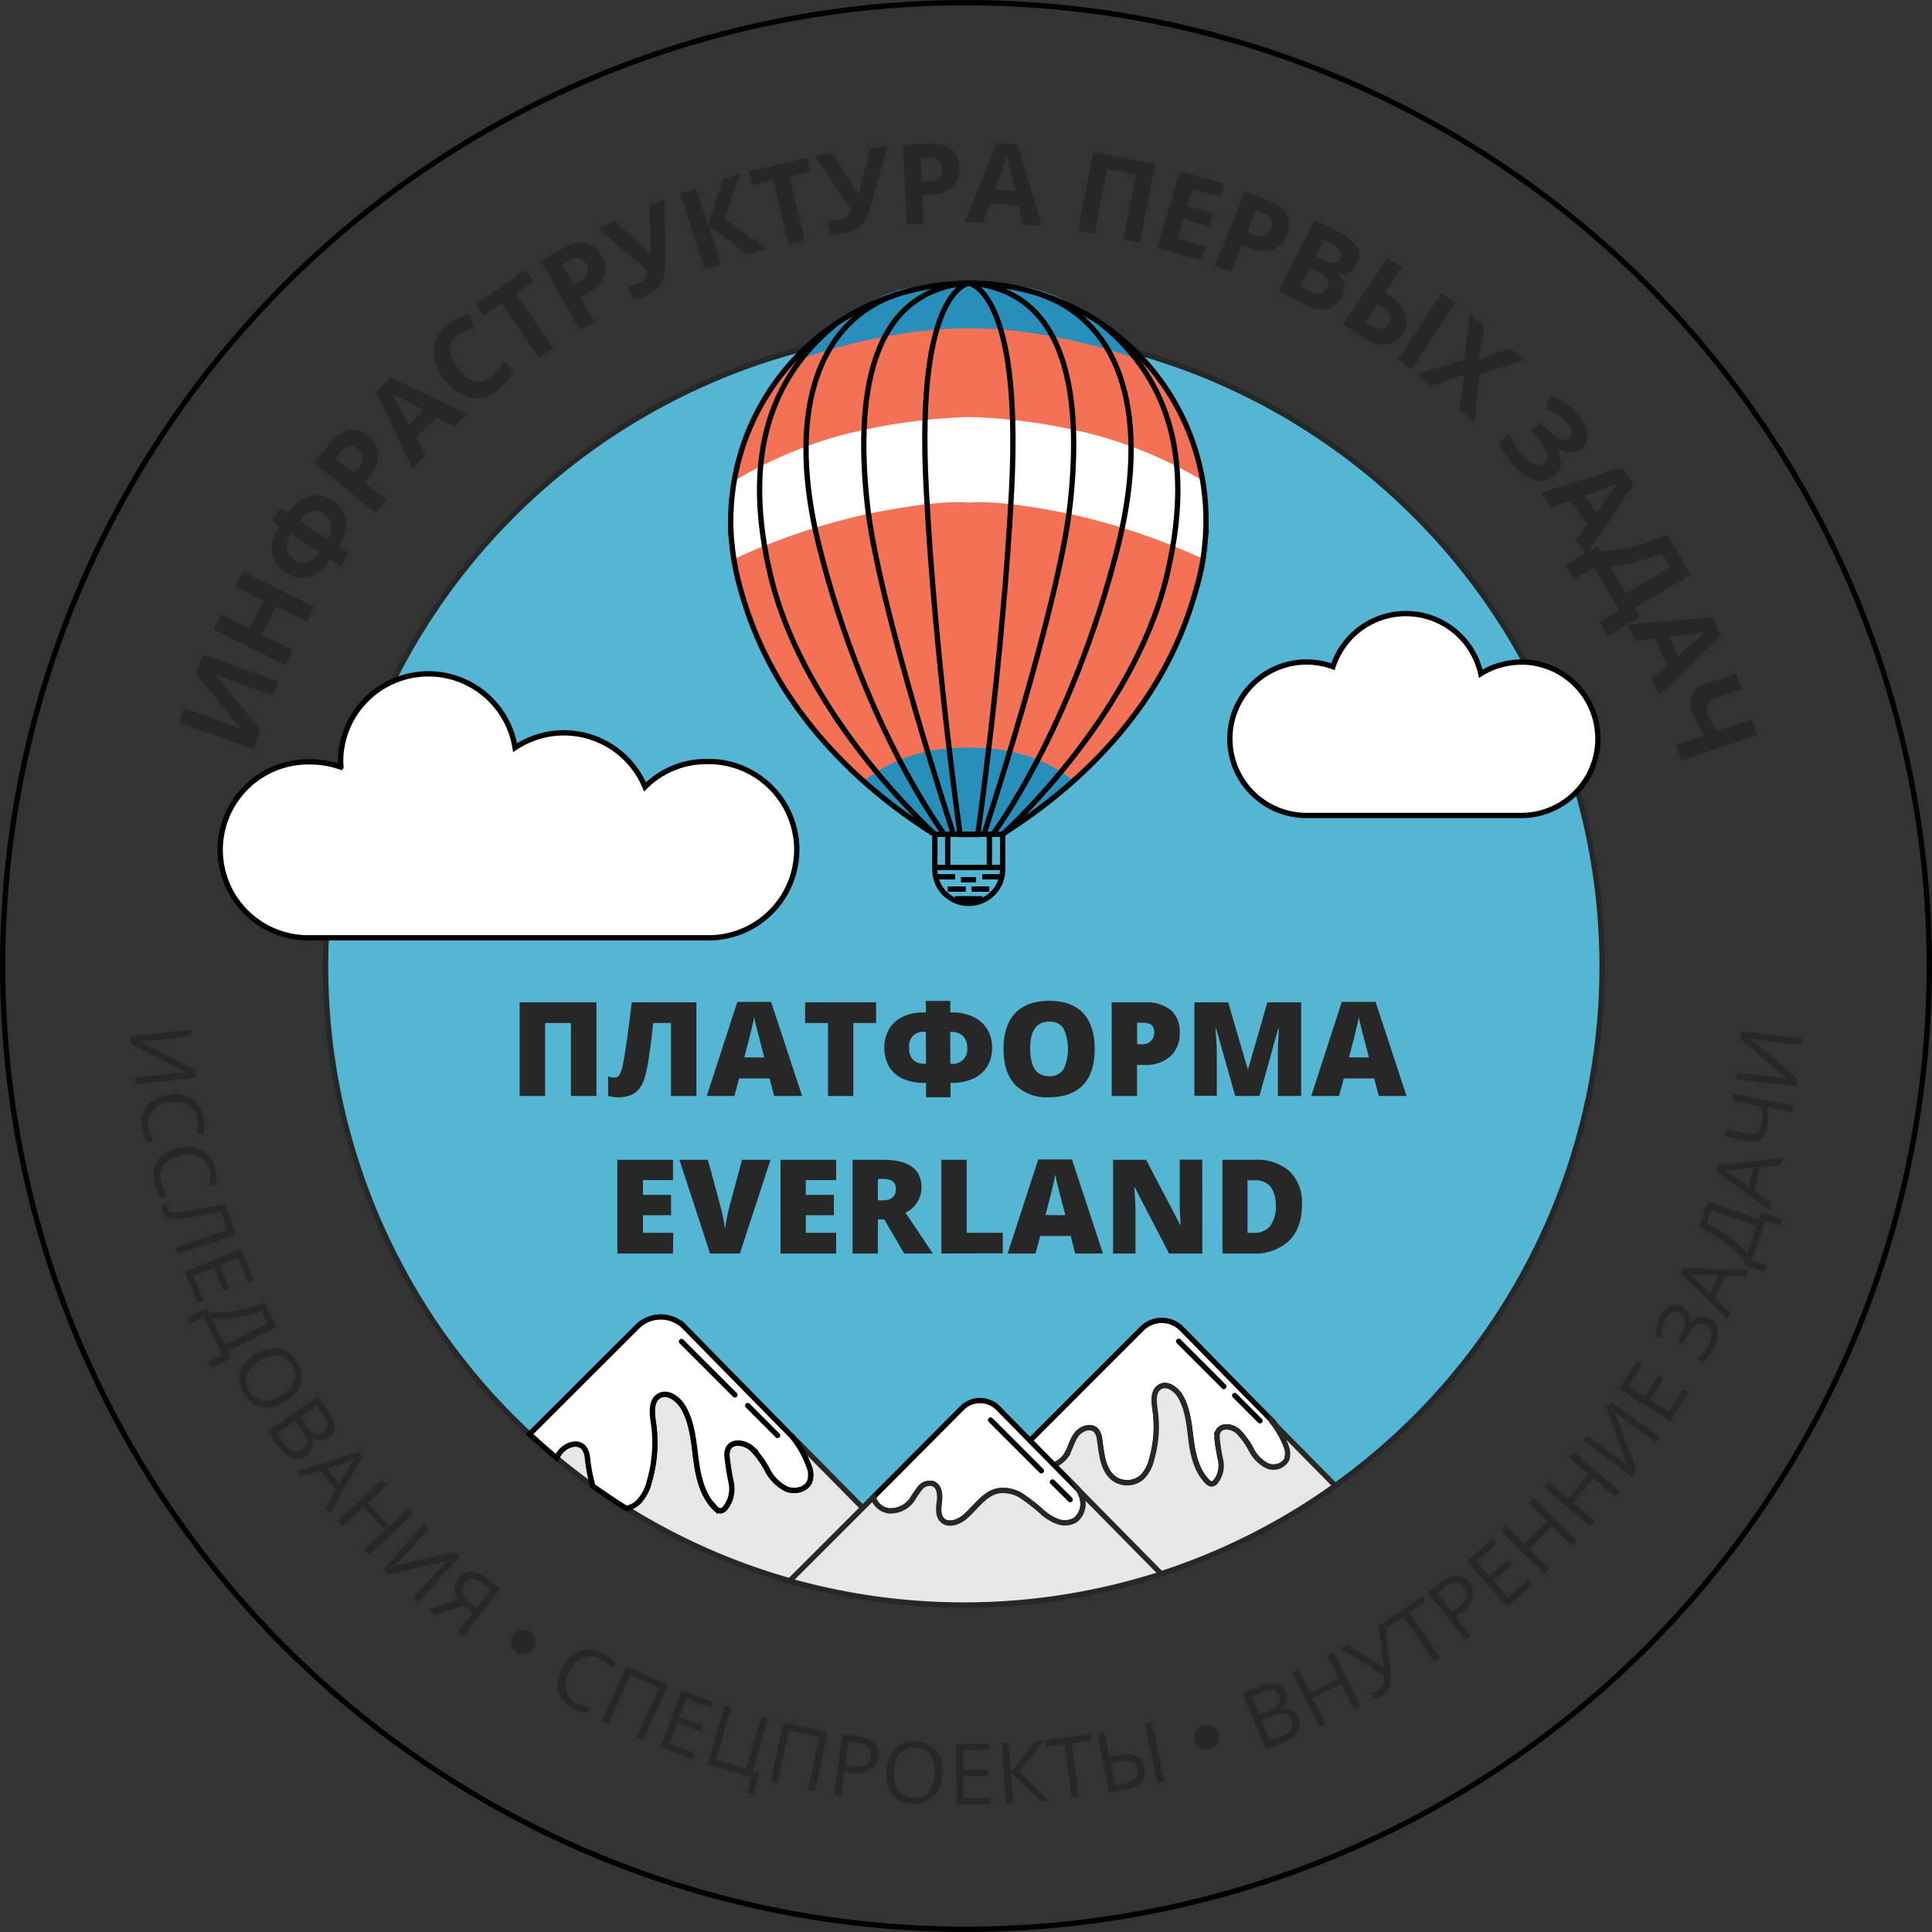 <?xml version="1.0" encoding="UTF-8"?> <svg xmlns="http://www.w3.org/2000/svg" viewBox="0 0 363.57 363.57"><rect x="0" y="0" width="363.57" height="363.57" fill="#333333" stroke="none"/> <defs> <style>.cls-1{fill:#54b6d3;}.cls-2,.cls-3,.cls-8{fill:none;}.cls-11,.cls-2{stroke:#272727;}.cls-10,.cls-11,.cls-2,.cls-8,.cls-9{stroke-miterlimit:10;}.cls-10,.cls-3,.cls-8{stroke:#000;}.cls-3{stroke-linecap:round;stroke-linejoin:round;}.cls-4{fill:#272727;}.cls-5{fill:#f37255;}.cls-6{fill:#288eba;}.cls-10,.cls-7,.cls-9{fill:#fff;}.cls-9{stroke:#010101;}.cls-11{fill:#e6e7e8;}</style> </defs> <g id="Layer_2" data-name="Layer 2"> <g id="Layer_1-2" data-name="Layer 1"> <circle class="cls-1" cx="181.38" cy="181.87" r="120.11"></circle> <circle class="cls-2" cx="181.38" cy="181.87" r="120.11"></circle> <circle class="cls-3" cx="181.78" cy="181.78" r="181.28"></circle> <path class="cls-4" d="M33.66,135.92l1-2.69,6.82,2.44,1.81.69,2,.84,0-.06-8.38-10.35,1.28-3.58,14.11,5-1,2.67-6.78-2.43c-.9-.32-2.23-.86-4-1.62l0,.08,8.47,10.42L47.77,141Z"></path> <path class="cls-4" d="M59.14,114.16,57.73,117l-5.79-2.88-2.64,5.32,5.79,2.88-1.41,2.85L40.25,118.5l1.42-2.85,5.26,2.62L49.57,113l-5.26-2.61,1.4-2.84Z"></path> <path class="cls-4" d="M64.07,106.55l-1.93-1.27-.13.19a7.82,7.82,0,0,1-2.39,2.43,5.2,5.2,0,0,1-2.92.79,5.58,5.58,0,0,1-3-1,5.7,5.7,0,0,1-2-2.18,5.16,5.16,0,0,1-.51-2.87,6.92,6.92,0,0,1,1.18-3.12l.3-.46-1.55-1,1.57-2.39,1.55,1,.29-.45A7,7,0,0,1,57,93.94a5.15,5.15,0,0,1,2.84-.68,5.84,5.84,0,0,1,4.84,3.28,5.16,5.16,0,0,1,.45,3,7.76,7.76,0,0,1-1.27,3.16l-.13.19,1.93,1.26Zm-9.28-6.08-.23.35a3.29,3.29,0,0,0-.6,2.45,3,3,0,0,0,1.4,2,3.09,3.09,0,0,0,2.48.52A3.61,3.61,0,0,0,60,104.06l.08-.12Zm6.87,1.08.07-.12a3.67,3.67,0,0,0,.7-2.65A3.06,3.06,0,0,0,61,96.7a3,3,0,0,0-2.35-.5,3.29,3.29,0,0,0-2,1.53l-.23.35Z"></path> <path class="cls-4" d="M69.33,82.05a4.57,4.57,0,0,1,1.9,3.52,6.44,6.44,0,0,1-1.74,4.13l-.87,1.06,4.12,3.38-2,2.46L59.14,87.07l3-3.69a6.36,6.36,0,0,1,3.54-2.46A4.26,4.26,0,0,1,69.33,82.05Zm-2.72,7,.66-.81a3.48,3.48,0,0,0,1-2.06,2,2,0,0,0-.84-1.63A2.06,2.06,0,0,0,65.72,84a2.85,2.85,0,0,0-1.63,1.14l-.92,1.11Z"></path> <path class="cls-4" d="M85.46,80.28l-3.3-1.76L78.3,82.39l1.76,3.29-2.42,2.43L70.72,73.73,73.47,71l14.4,6.87Zm-5.72-3.1-5.08-2.67c-.39-.21-.69-.39-.91-.52q.69,1.17,3.23,6Z"></path> <path class="cls-4" d="M86,63.16A3.22,3.22,0,0,0,84.73,66a6.24,6.24,0,0,0,1.63,3.52q3.19,3.87,6.1,1.47a11.89,11.89,0,0,0,2.44-3L96.6,70a10.6,10.6,0,0,1-2.69,3.21,6.3,6.3,0,0,1-5.12,1.66,8.38,8.38,0,0,1-5-3.29,9.33,9.33,0,0,1-2-3.7A6.24,6.24,0,0,1,82,64.22a7.32,7.32,0,0,1,2.29-3.1,10,10,0,0,1,4.06-2l.85,2.64a16.91,16.91,0,0,0-1.75.54A5.23,5.23,0,0,0,86,63.16Z"></path> <path class="cls-4" d="M104.06,65.45l-2.63,1.8-7-10.18-3.36,2.3L89.6,57.19l9.33-6.4,1.5,2.18-3.36,2.3Z"></path> <path class="cls-4" d="M113.09,48.06a4.57,4.57,0,0,1,.5,4,6.47,6.47,0,0,1-3.12,3.23l-1.19.67,2.62,4.65-2.77,1.56-7.36-13.06L106,46.72a6.37,6.37,0,0,1,4.19-1A4.26,4.26,0,0,1,113.09,48.06ZM108,53.65l.91-.51a3.47,3.47,0,0,0,1.62-1.58,2,2,0,0,0-.19-1.83A2.06,2.06,0,0,0,109,48.59a2.9,2.9,0,0,0-1.93.47l-1.26.71Z"></path> <path class="cls-4" d="M125.11,37.44,125.19,49a11.47,11.47,0,0,1-.33,3.28,4.66,4.66,0,0,1-1.13,1.92,6.6,6.6,0,0,1-2.15,1.43,9.11,9.11,0,0,1-2.3.69l-1.11-2.49a6.06,6.06,0,0,0,2.2-.58,2.2,2.2,0,0,0,1.09-.92,2.91,2.91,0,0,0,.24-1.6L112.58,43l3.08-1.37,6.77,6.14.09,0,0-.54-.36-8.43Z"></path> <path class="cls-4" d="M144.27,46.8l-3.42,1.14-7.56-5.5,2.4,7.21-3,1-4.73-14.23,3-1,2.29,6.89,2.81-8.59,3.21-1.07-2.92,8.56Z"></path> <path class="cls-4" d="M151.45,45.19l-3.1.72-2.8-12-4,.92-.6-2.58,11-2.57.6,2.58-4,.92Z"></path> <path class="cls-4" d="M167,27.45l-3.12,11.14a11.51,11.51,0,0,1-1.23,3.07A4.74,4.74,0,0,1,161,43.2a6.92,6.92,0,0,1-2.46.77,8.88,8.88,0,0,1-2.41,0l-.38-2.71a5.86,5.86,0,0,0,2.28.06,2.24,2.24,0,0,0,1.31-.58,3,3,0,0,0,.67-1.48l-6.63-9.94,3.33-.47,4.82,7.77.1,0,.11-.53,2-8.2Z"></path> <path class="cls-4" d="M180.52,31.48a4.6,4.6,0,0,1-1.35,3.77,6.44,6.44,0,0,1-4.24,1.47l-1.36.06.24,5.33-3.17.14-.68-15,4.78-.22a6.38,6.38,0,0,1,4.2,1A4.28,4.28,0,0,1,180.52,31.48Zm-7.07,2.7,1.05,0a3.55,3.55,0,0,0,2.16-.68,2,2,0,0,0,.66-1.72,2.09,2.09,0,0,0-.69-1.62,2.83,2.83,0,0,0-1.93-.45l-1.45.07Z"></path> <path class="cls-4" d="M192.63,42.26l-.91-3.62-5.46-.27L185,41.88l-3.42-.17,6-14.77,3.88.19,4.56,15.3Zm-1.54-6.32-1.42-5.56c-.1-.43-.18-.77-.22-1q-.4,1.29-2.26,6.39Z"></path> <path class="cls-4" d="M214.48,45.61,211.37,45l2.36-12.11-5.41-1.06L206,44l-3.12-.61,2.86-14.71,11.65,2.26Z"></path> <path class="cls-4" d="M226.08,49l-8.28-2.45,4.27-14.37,8.27,2.45-.74,2.5-5.23-1.55-.93,3.15,4.86,1.45-.74,2.49L222.7,41.2l-1.1,3.71,5.23,1.55Z"></path> <path class="cls-4" d="M242.17,44.1A4.6,4.6,0,0,1,239.4,47a6.51,6.51,0,0,1-4.47-.39l-1.27-.5-2,5-2.95-1.17L234.25,36l4.46,1.76a6.33,6.33,0,0,1,3.42,2.61A4.26,4.26,0,0,1,242.17,44.1Zm-7.55-.42,1,.38a3.5,3.5,0,0,0,2.26.27,2.42,2.42,0,0,0,1.33-3.06,2.86,2.86,0,0,0-1.58-1.2l-1.35-.53Z"></path> <path class="cls-4" d="M247.46,41.39l4.16,2.12a9.08,9.08,0,0,1,3.71,2.91,3.17,3.17,0,0,1,0,3.23,3.59,3.59,0,0,1-1.56,1.67,2.53,2.53,0,0,1-2,.17l-.05.09a3.29,3.29,0,0,1,1.29,2,4.34,4.34,0,0,1-3.27,4.53,6.42,6.42,0,0,1-4.1-.81l-5-2.55Zm-1,9-1.77,3.48,1.84.94a3.05,3.05,0,0,0,2,.43,1.83,1.83,0,0,0,1.25-1.08q.86-1.66-1.53-2.88Zm1.15-2.25,1.64.84a3.42,3.42,0,0,0,1.85.5,1.53,1.53,0,0,0,1.12-.92,1.33,1.33,0,0,0,0-1.39,4.15,4.15,0,0,0-1.61-1.24l-1.49-.76Z"></path> <path class="cls-4" d="M264,62.8a4.08,4.08,0,0,1-3.24,2.06,7.52,7.52,0,0,1-4.48-1.57L252.84,61l8.31-12.48,2.64,1.76-3.19,4.79.86.57a7.2,7.2,0,0,1,3.05,3.47A4,4,0,0,1,264,62.8Zm-7-2.19.69.46a4.09,4.09,0,0,0,2.2.85,1.79,1.79,0,0,0,1.47-.9,1.65,1.65,0,0,0,.25-1.64,4.92,4.92,0,0,0-1.81-1.74l-.57-.38Zm8.6,8.86-2.63-1.76,8.3-12.48L273.84,57Z"></path> <path class="cls-4" d="M277.4,79.44l-2.77-2.34,1-6.59-6.32,2.08-2.6-2.2,8.78-2.69,1.14-8.55,2.68,2.27-1,6.2,5.9-2.07,2.62,2.21-8.4,2.64Z"></path> <path class="cls-4" d="M297.71,84.29a3.12,3.12,0,0,1-2.46.84,5,5,0,0,1-2.76-1.25l0,0A5.72,5.72,0,0,1,293.73,87a3,3,0,0,1-1.07,2.44,3.8,3.8,0,0,1-3.55,1,7.91,7.91,0,0,1-4-2.64,14.42,14.42,0,0,1-3-4.47l2-1.79a9.64,9.64,0,0,0,1,2.16,11.94,11.94,0,0,0,1.44,2c1.69,1.87,3.08,2.32,4.17,1.33a1.69,1.69,0,0,0,.32-1.93,9.46,9.46,0,0,0-2-3l-.94-1,1.84-1.67.84.94a10,10,0,0,0,2.66,2.27,1.55,1.55,0,0,0,1.84-.2,1.42,1.42,0,0,0,.45-1.33,3.68,3.68,0,0,0-1-1.82A7.61,7.61,0,0,0,291,77l.64-2.45a9.12,9.12,0,0,1,2.75,1.18,11.63,11.63,0,0,1,2.43,2.1,6.7,6.7,0,0,1,1.87,3.59A3.18,3.18,0,0,1,297.71,84.29Z"></path> <path class="cls-4" d="M296.5,101.62l2.22-3-3.26-4.39L292,95.48l-2-2.75L305.15,88l2.32,3.12-8.93,13.23Zm3.91-5.2,3.39-4.63c.27-.35.48-.62.65-.81q-1.26.51-6.37,2.31Z"></path> <path class="cls-4" d="M300.7,102.78l.58,1a36.12,36.12,0,0,0,6.32-1,41.35,41.35,0,0,0,6.17-2.15l4.43,7.53-10.64,6.26,1,1.73-6.05,3.55L301,117.07l3.76-2.21-4.76-8.1L296.21,109l-1.56-2.65Zm12.06,1.38a38.52,38.52,0,0,1-9.78,2.5l3,5,8.36-4.92Z"></path> <path class="cls-4" d="M310.87,127.65l2.8-2.46-2.26-5-3.69.48-1.42-3.12,15.9-1.39,1.6,3.54-11.52,11.05Zm4.91-4.25,4.3-3.81c.34-.29.6-.51.81-.66q-1.33.22-6.72.91Z"></path> <path class="cls-4" d="M316.39,143.14l-1-3,5.5-1.83a19,19,0,0,1-1.52-2.26,10.59,10.59,0,0,1-.82-1.85,4.8,4.8,0,0,1-.06-3.46,3.68,3.68,0,0,1,2.38-2l5.88-2,1,3-5,1.67a2.38,2.38,0,0,0-1.39,1,2.21,2.21,0,0,0,0,1.79,8.4,8.4,0,0,0,.68,1.54,18.4,18.4,0,0,0,1.21,1.76l6.38-2.12,1,3Z"></path> <path class="cls-4" d="M112.24,206.25h-4.8V192.51h-4.86v13.74H97.79V188.62h14.45Z"></path> <path class="cls-4" d="M131.05,206.25h-4.78V192.51H122.9q-.27,3-.74,6.12a29,29,0,0,1-.89,4.36,5.71,5.71,0,0,1-1.07,2,4,4,0,0,1-1.59,1.12,6.35,6.35,0,0,1-2.31.38,6.17,6.17,0,0,1-1.87-.27v-3.67a4,4,0,0,0,1.19.24,1.07,1.07,0,0,0,.95-.53,5.58,5.58,0,0,0,.61-1.78q.28-1.26.78-4.68c.33-2.28.63-4.68.91-7.18h12.18Z"></path> <path class="cls-4" d="M145.68,206.25l-.86-3.31h-5.73l-.89,3.31H133l5.75-17.71h6.36l5.83,17.71ZM143.83,199l-.76-2.9c-.18-.64-.39-1.47-.65-2.5s-.42-1.75-.5-2.19c-.07.41-.21,1.09-.43,2s-.68,2.79-1.41,5.56Z"></path> <path class="cls-4" d="M160.58,206.25h-4.76V192.51h-4.31v-3.89h13.36v3.89h-4.29Z"></path> <path class="cls-4" d="M174.23,188.36h4.6v2.17h.35a8.82,8.82,0,0,1,4,.84,6.07,6.07,0,0,1,2.61,2.34,6.52,6.52,0,0,1,.91,3.42,6.81,6.81,0,0,1-.89,3.51,6,6,0,0,1-2.62,2.32,9.76,9.76,0,0,1-4.18.82h-.14v2.71h-4.6v-2.71H174a9.77,9.77,0,0,1-4.14-.8,5.62,5.62,0,0,1-2.57-2.3,6.94,6.94,0,0,1-.87-3.57,6.61,6.61,0,0,1,.92-3.5,5.83,5.83,0,0,1,2.58-2.3,9,9,0,0,1,3.88-.78h.44Zm0,5.82H174a2.61,2.61,0,0,0-2.91,2.93,3.17,3.17,0,0,0,.73,2.34,3,3,0,0,0,2.21.72h.24Zm4.6,6H179a2.68,2.68,0,0,0,3-3.06,2.92,2.92,0,0,0-.78-2.16,3,3,0,0,0-2.21-.77h-.19Z"></path> <path class="cls-4" d="M206,197.41q0,4.46-2.18,6.76t-6.4,2.32a8.38,8.38,0,0,1-6.36-2.33q-2.21-2.32-2.21-6.78t2.2-6.72q2.21-2.32,6.4-2.32t6.38,2.3C205.26,192.18,206,194.43,206,197.41Zm-12.13,0q0,5.11,3.55,5.11a3.07,3.07,0,0,0,2.69-1.24,9.06,9.06,0,0,0,0-7.77,3,3,0,0,0-2.65-1.26Q193.84,192.25,193.85,197.41Z"></path> <path class="cls-4" d="M222,194.22a5.92,5.92,0,0,1-1.74,4.57,7,7,0,0,1-4.95,1.61h-1.34v5.85h-4.77V188.62h6.11a7.45,7.45,0,0,1,5,1.45A5.22,5.22,0,0,1,222,194.22Zm-8,2.3h.87a2.37,2.37,0,0,0,1.7-.61,2.15,2.15,0,0,0,.64-1.66c0-1.19-.66-1.79-2-1.79h-1.23Z"></path> <path class="cls-4" d="M232.45,206.25l-3.6-12.7h-.11c.17,2.16.25,3.84.25,5v7.66h-4.22V188.62h6.35l3.67,12.52h.1l3.61-12.52h6.35v17.63h-4.37v-7.73c0-.4,0-.85,0-1.34s.07-1.69.17-3.61h-.11L237,206.25Z"></path> <path class="cls-4" d="M259.47,206.25l-.87-3.31h-5.72l-.9,3.31h-5.23l5.75-17.71h6.36l5.82,17.71ZM257.61,199l-.75-2.9c-.18-.64-.4-1.47-.65-2.5s-.42-1.75-.5-2.19c-.07.41-.22,1.09-.43,2s-.68,2.79-1.42,5.56Z"></path> <path class="cls-4" d="M126.65,235.89H116.18V218.26h10.47v3.82H121v2.78h5.28v3.82H121V232h5.7Z"></path> <path class="cls-4" d="M139.64,218.26H145l-5.77,17.63h-5.61l-5.76-17.63h5.36l2.4,8.94a27.11,27.11,0,0,1,.82,4.14c.06-.56.17-1.26.34-2.11s.32-1.5.44-2Z"></path> <path class="cls-4" d="M157.35,235.89H146.88V218.26h10.47v3.82h-5.71v2.78h5.29v3.82h-5.29V232h5.71Z"></path> <path class="cls-4" d="M165.2,229.47v6.42h-4.76V218.26h5.77q7.2,0,7.19,5.21a5.2,5.2,0,0,1-3,4.74l5.14,7.68h-5.4l-3.74-6.42Zm0-3.58h.89c1.67,0,2.5-.73,2.5-2.2,0-1.22-.82-1.83-2.45-1.83h-.94Z"></path> <path class="cls-4" d="M177.15,235.89V218.26h4.77V232h6.79v3.85Z"></path> <path class="cls-4" d="M202.35,235.89l-.87-3.3h-5.73l-.89,3.3h-5.24l5.76-17.7h6.35l5.83,17.7Zm-1.86-7.21-.76-2.9c-.17-.64-.39-1.47-.64-2.49s-.42-1.76-.5-2.2c-.08.41-.22,1.09-.43,2s-.69,2.79-1.42,5.56Z"></path> <path class="cls-4" d="M226.26,235.89H220l-6.44-12.42h-.11c.15,1.95.23,3.44.23,4.47v7.95h-4.22V218.26h6.22l6.42,12.25h.07c-.11-1.77-.17-3.2-.17-4.28v-8h4.25Z"></path> <path class="cls-4" d="M245,226.7c0,2.94-.8,5.21-2.43,6.8a9.29,9.29,0,0,1-6.83,2.39h-5.7V218.26h6.1a9.21,9.21,0,0,1,6.56,2.17A8.19,8.19,0,0,1,245,226.7Zm-4.94.17a5.58,5.58,0,0,0-1-3.59,3.54,3.54,0,0,0-2.91-1.17h-1.39V232h1.06a3.86,3.86,0,0,0,3.19-1.26A6.11,6.11,0,0,0,240.09,226.87Z"></path> <path class="cls-4" d="M35.82,193.81,36,195l-6.31.71c-1.17.13-2.22.21-3.17.25v.06l10.19,5.3.16,1.45-11.35,1.27-.14-1.24,6.25-.7c1-.12,2.14-.2,3.29-.24v-.07l-10.24-5.3-.16-1.45Z"></path> <path class="cls-4" d="M37.18,210.58a3.72,3.72,0,0,0-1.78-2.69,5.09,5.09,0,0,0-3.57-.44,5.22,5.22,0,0,0-3.22,1.68A3.73,3.73,0,0,0,28,212.3a10,10,0,0,0,.92,2.6l-1.14.21a8.2,8.2,0,0,1-1-2.79,4.93,4.93,0,0,1,.79-4.11,6.28,6.28,0,0,1,4-2.16,6.94,6.94,0,0,1,3.16.08,4.79,4.79,0,0,1,2.37,1.5,5.68,5.68,0,0,1,1.24,2.75,7.13,7.13,0,0,1-.06,3.2l-1.23-.34A6,6,0,0,0,37.18,210.58Z"></path> <path class="cls-4" d="M39.42,220.19a3.71,3.71,0,0,0-2-2.56,5.06,5.06,0,0,0-3.6-.2,5.18,5.18,0,0,0-3.09,1.89,3.73,3.73,0,0,0-.44,3.21,10.44,10.44,0,0,0,1.1,2.53l-1.12.29a8.25,8.25,0,0,1-1.17-2.73,5,5,0,0,1,.51-4.15,6.31,6.31,0,0,1,3.87-2.42,6.85,6.85,0,0,1,3.16-.13,4.72,4.72,0,0,1,2.46,1.33,5.74,5.74,0,0,1,1.43,2.66,7.09,7.09,0,0,1,.15,3.21l-1.25-.26A6,6,0,0,0,39.42,220.19Z"></path> <path class="cls-4" d="M33.48,236l-.42-1.26,9.71-3.27L41.58,228l-1.85.36c-2.47.5-4.29.81-5.46.95a5.36,5.36,0,0,1-2.59-.14,1.94,1.94,0,0,1-1.13-1.28,2.79,2.79,0,0,1-.15-1.05l1.06-.35a2,2,0,0,0,.09.9,1,1,0,0,0,.56.58,3,3,0,0,0,1.29.14q.87,0,3.21-.45t5.74-1.08l2,5.82Z"></path> <path class="cls-4" d="M37.22,245.24l-2.44-5.89L45.34,235l2.43,5.89-1.09.45-1.92-4.66-3.4,1.41,1.81,4.37-1.09.45-1.81-4.38-3.88,1.61,1.93,4.66Z"></path> <path class="cls-4" d="M39.76,257.39l-.56-1.14,2.67-1.31-3.51-7.12-2.67,1.32L35.13,248l3.75-1.85.39.79a21,21,0,0,0,5.33-.33,21.85,21.85,0,0,0,5.17-1.49l2.27,4.6-9.17,4.53.64,1.29Zm2.53-4.34,8.09-4-1.15-2.33a21.77,21.77,0,0,1-4.49,1.16,21.06,21.06,0,0,1-4.85.3Z"></path> <path class="cls-4" d="M53.61,263.83a6.33,6.33,0,0,1-4.42,1,5.61,5.61,0,0,1-4-6.65,6.32,6.32,0,0,1,3-3.41,6.22,6.22,0,0,1,4.42-1A5,5,0,0,1,56,256.33a4.89,4.89,0,0,1,.62,4.11A6.35,6.35,0,0,1,53.61,263.83ZM49,256a5.4,5.4,0,0,0-2.52,2.65,4,4,0,0,0,2.92,4.93,5.51,5.51,0,0,0,3.53-1A5.45,5.45,0,0,0,55.4,260a3.44,3.44,0,0,0-.43-3.06,3.53,3.53,0,0,0-2.51-1.87A5.34,5.34,0,0,0,49,256Z"></path> <path class="cls-4" d="M59.77,262.77l1.86,2.64A6.11,6.11,0,0,1,63,268.49a2.4,2.4,0,0,1-1.18,2.07,2.51,2.51,0,0,1-1.7.5,2.74,2.74,0,0,1-1.64-.87l-.07.05c.75,1.59.51,2.82-.74,3.7a2.91,2.91,0,0,1-2.55.52,4.37,4.37,0,0,1-2.37-1.87l-2.29-3.26Zm-4.16,4.54-3.5,2.45,1.37,1.95a3.39,3.39,0,0,0,1.63,1.4,2,2,0,0,0,1.78-.39,1.78,1.78,0,0,0,.87-1.48,3.82,3.82,0,0,0-.84-2.07Zm.92-.65,1.26,1.79a3.57,3.57,0,0,0,1.52,1.41,1.69,1.69,0,0,0,1.57-.35,1.48,1.48,0,0,0,.74-1.36,4.31,4.31,0,0,0-.9-2l-1.12-1.6Z"></path> <path class="cls-4" d="M61.25,283.7l1.93-3.39-2.88-3.56-3.71,1.19-.84-1.05,11.76-3.69.7.87-6.1,10.7Zm2.6-4.46L65.77,276c.24-.41.56-.9,1-1.45a13.67,13.67,0,0,1-1.59.66l-3.6,1.17Z"></path> <path class="cls-4" d="M69.42,292.67l-.9-1L72.44,288l-4.1-4.4-3.93,3.67-.91-1,8.35-7.8.9,1-3.55,3.32,4.11,4.4,3.55-3.32.91,1Z"></path> <path class="cls-4" d="M79.77,286.85l.92.84-4.29,4.69q-1.19,1.31-2.22,2.28l0,0L85.38,292l1.07,1-7.7,8.43-.92-.84,4.24-4.64c.71-.78,1.48-1.56,2.32-2.35l0,0-11.2,2.75-1.07-1Z"></path> <path class="cls-4" d="M87.18,302.08l-5.3,1.9-1.23-1,5.6-1.94a3.35,3.35,0,0,1-.69-2.08,3.4,3.4,0,0,1,.81-2,2.84,2.84,0,0,1,2.29-1.2,5.15,5.15,0,0,1,3,1.33l2.47,1.95-7.06,9-1-.82L89,303.52Zm5.23-2.89-1.4-1.1a3.86,3.86,0,0,0-2-.95,1.74,1.74,0,0,0-1.57.8q-1.41,1.79.92,3.61l1.36,1.07Z"></path> <path class="cls-4" d="M96.53,307.69a2.31,2.31,0,1,1,.66,3.2,2.29,2.29,0,0,1-.66-3.2Z"></path> <path class="cls-4" d="M113,312.22a3.72,3.72,0,0,0-3.21-.31,5,5,0,0,0-2.59,2.5,5.16,5.16,0,0,0-.72,3.55,3.71,3.71,0,0,0,2,2.5,10.47,10.47,0,0,0,2.6.92l-.55,1a8.3,8.3,0,0,1-2.79-1,5,5,0,0,1-2.7-3.2,6.32,6.32,0,0,1,.86-4.48,7,7,0,0,1,2.06-2.41,4.76,4.76,0,0,1,2.65-.89,5.77,5.77,0,0,1,2.92.76,7.12,7.12,0,0,1,2.45,2.07l-1,.74A6,6,0,0,0,113,312.22Z"></path> <path class="cls-4" d="M121,327.49l-1.22-.54,4.21-9.34-5.35-2.41-4.21,9.34-1.21-.55,4.69-10.41,7.78,3.5Z"></path> <path class="cls-4" d="M130.29,331l-6-2.21,4-10.71,6,2.21-.41,1.11-4.73-1.75-1.27,3.45,4.44,1.64-.41,1.1-4.44-1.64L126,328.17l4.73,1.75Z"></path> <path class="cls-4" d="M141.66,333.25l1.29.38-1.17,4-1.21-.35.84-2.86L133.15,332l3.21-11,1.28.37-2.88,9.81,5.63,1.65,2.88-9.81,1.27.38Z"></path> <path class="cls-4" d="M153.37,337.09l-1.3-.27,2.1-10-5.74-1.21-2.1,10-1.3-.27,2.34-11.18,8.34,1.75Z"></path> <path class="cls-4" d="M165.26,330.64a3.23,3.23,0,0,1-1.53,2.49,5.38,5.38,0,0,1-3.49.46l-1.33-.18-.61,4.45-1.31-.18,1.55-11.31,2.93.4C164.3,327.15,165.56,328.45,165.26,330.64Zm-6.19,1.64,1.18.16a4.4,4.4,0,0,0,2.61-.22,2.09,2.09,0,0,0,1-1.7,2,2,0,0,0-.51-1.77,3.89,3.89,0,0,0-2.21-.87l-1.47-.2Z"></path> <path class="cls-4" d="M177.31,333.88a6.26,6.26,0,0,1-1.65,4.22,4.85,4.85,0,0,1-3.95,1.32,4.93,4.93,0,0,1-3.79-1.78,6.3,6.3,0,0,1-1.09-4.43,6.21,6.21,0,0,1,1.64-4.23,4.94,4.94,0,0,1,4-1.29,4.84,4.84,0,0,1,3.73,1.8A6.23,6.23,0,0,1,177.31,333.88Zm-9.08-.57a5.43,5.43,0,0,0,.76,3.57,3.52,3.52,0,0,0,2.79,1.38,3.48,3.48,0,0,0,2.94-1,6.87,6.87,0,0,0,.45-7,3.45,3.45,0,0,0-2.78-1.36,3.49,3.49,0,0,0-2.95,1A5.39,5.39,0,0,0,168.23,333.31Z"></path> <path class="cls-4" d="M186.42,339.52l-6.37.11-.19-11.42,6.37-.11,0,1.18-5,.08.06,3.68L186,333l0,1.17-4.74.08.07,4.2,5-.08Z"></path> <path class="cls-4" d="M197.49,338.89l-1.61.11-5.66-5.42.39,5.77-1.32.09-.77-11.39,1.32-.09.38,5.52,4.76-5.87,1.52-.1-4.67,5.87Z"></path> <path class="cls-4" d="M203,338.18l-1.32.17-1.32-10.16-3.59.47-.15-1.17,8.49-1.11.15,1.17-3.58.47Z"></path> <path class="cls-4" d="M208.8,337.37l-2.32-11.19,1.3-.27,1,4.78,1.83-.38a5.17,5.17,0,0,1,3.21.15,2.86,2.86,0,0,1,1.54,2.15,3.12,3.12,0,0,1-.49,2.63,4.52,4.52,0,0,1-2.73,1.44Zm1.07-1.38,1.89-.39a3.22,3.22,0,0,0,1.92-1,2,2,0,0,0,.32-1.75,1.73,1.73,0,0,0-1-1.37,4.08,4.08,0,0,0-2.31,0l-1.68.35Zm9.22-.75-1.3.27-2.32-11.19,1.3-.27Z"></path> <path class="cls-4" d="M224.84,327.64a2.31,2.31,0,0,1,1.51-2.89,2.3,2.3,0,0,1,2.74,3.28,2.26,2.26,0,0,1-1.35,1.13,2.31,2.31,0,0,1-2.9-1.52Z"></path> <path class="cls-4" d="M233.89,318.66l3-1.22a6.15,6.15,0,0,1,3.3-.62,2.43,2.43,0,0,1,1.76,1.61,2.52,2.52,0,0,1,.11,1.76,2.76,2.76,0,0,1-1.21,1.42l0,.07q2.58-.57,3.45,1.55a2.92,2.92,0,0,1-.06,2.6,4.39,4.39,0,0,1-2.35,1.89l-3.69,1.51Zm3.09,4,2-.83a3.59,3.59,0,0,0,1.71-1.18,1.69,1.69,0,0,0,0-1.61,1.51,1.51,0,0,0-1.16-1,4.34,4.34,0,0,0-2.18.43l-1.81.74Zm.42,1,1.62,3.95,2.21-.9A3.4,3.4,0,0,0,243,325.5a2,2,0,0,0,0-1.82,1.75,1.75,0,0,0-1.25-1.18,3.88,3.88,0,0,0-2.2.37Z"></path> <path class="cls-4" d="M256,321.12l-1.19.6-2.4-4.81-5.38,2.68,2.39,4.81-1.18.6-5.1-10.22,1.18-.6,2.17,4.35,5.39-2.68-2.17-4.35,1.19-.6Z"></path> <path class="cls-4" d="M259.93,319.11a4.53,4.53,0,0,1-1.43.58l-.67-1.12a3.49,3.49,0,0,0,1.45-.46,2.2,2.2,0,0,0,1-1,4.19,4.19,0,0,0,.14-1.81l-8.17-5.05,1.27-.74,6.21,3.86a4.09,4.09,0,0,1,.65.49l.05,0a8.3,8.3,0,0,1-.16-.87l-.86-6.95,1.21-.72,1,8.89a11.07,11.07,0,0,1,.07,2.44,3.45,3.45,0,0,1-.53,1.44A3.85,3.85,0,0,1,259.93,319.11Z"></path> <path class="cls-4" d="M271,312l-1.1.75-5.76-8.47-3,2-.67-1,7.08-4.81.66,1-3,2Z"></path> <path class="cls-4" d="M276.48,297.81a3.19,3.19,0,0,1,.69,2.83,5.32,5.32,0,0,1-2.1,2.81l-1.07.83,2.75,3.55-1.05.81-7-9,2.34-1.81Q274.44,295.18,276.48,297.81Zm-3.17,5.56.94-.73a4.43,4.43,0,0,0,1.67-2,2.09,2.09,0,0,0-.49-1.93,2,2,0,0,0-1.62-.88,3.82,3.82,0,0,0-2.17,1l-1.17.9Z"></path> <path class="cls-4" d="M288.38,298.18l-4.78,4.2-7.53-8.59,4.79-4.2.77.89-3.79,3.32,2.43,2.77,3.56-3.12.77.88L281,297.45l2.77,3.16,3.79-3.32Z"></path> <path class="cls-4" d="M296.71,290l-.93.94L292,287.15l-4.25,4.26,3.81,3.79-.93.94-8.1-8.05.94-.94,3.44,3.42,4.24-4.26-3.44-3.43.94-.94Z"></path> <path class="cls-4" d="M304.84,280.67l-.86,1-4.1-3.48L296,282.78l4.09,3.48-.86,1-8.7-7.4.86-1,3.7,3.15,3.9-4.58-3.7-3.15.86-1Z"></path> <path class="cls-4" d="M297.87,271.06l.73-1,5.15,3.72c.95.68,1.79,1.33,2.51,2l0-.05-4-10.78.85-1.18,9.26,6.69-.74,1-5.09-3.69c-.85-.61-1.72-1.29-2.6-2l0,.06,4,10.81-.85,1.18Z"></path> <path class="cls-4" d="M317.77,262l-3.36,5.41-9.71-6,3.36-5.41,1,.62-2.66,4.28,3.12,1.94,2.5-4,1,.62-2.5,4,3.57,2.22,2.66-4.28Z"></path> <path class="cls-4" d="M316.5,245.74a2.43,2.43,0,0,1,1.31,1.46,3.45,3.45,0,0,1-.1,2.16l.06,0a3.86,3.86,0,0,1,1.78-1.53,2.41,2.41,0,0,1,2,.17,2.94,2.94,0,0,1,1.69,2.19,5.61,5.61,0,0,1-.72,3.42,7.66,7.66,0,0,1-2,2.64l-1.1-.56a7.72,7.72,0,0,0,1.23-1.2,7.46,7.46,0,0,0,.93-1.41,3.93,3.93,0,0,0,.53-2.35,2,2,0,0,0-1.15-1.47,1.76,1.76,0,0,0-1.81.07,5,5,0,0,0-1.66,2.1l-.77,1.52-1-.51.74-1.45a4.53,4.53,0,0,0,.6-2.48,1.8,1.8,0,0,0-1-1.5,1.58,1.58,0,0,0-1.48,0,2.7,2.7,0,0,0-1.22,1.29,6,6,0,0,0-.52,1.48,6.36,6.36,0,0,0,0,1.78l-1.09.19a5.73,5.73,0,0,1,0-2,6.5,6.5,0,0,1,.65-1.95,4.37,4.37,0,0,1,1.93-2.11A2.44,2.44,0,0,1,316.5,245.74Z"></path> <path class="cls-4" d="M328.45,240.23l-3.9-.12-1.8,4.21,2.79,2.72-.52,1.24-8.78-8.65.44-1L329,239Zm-5.16-.21-3.78-.16c-.48,0-1.05-.07-1.72-.16a16,16,0,0,1,1.32,1.1l2.73,2.62Z"></path> <path class="cls-4" d="M335.45,229.48l-.41,1.19-2.82-1-2.59,7.5,2.81,1-.41,1.19L328.08,238l.29-.84a21.46,21.46,0,0,0-4-3.55,21.9,21.9,0,0,0-4.7-2.63l1.68-4.85,9.66,3.34.47-1.37Zm-4.86,1.25-8.53-2.94-.85,2.46a21.62,21.62,0,0,1,4,2.37,21.12,21.12,0,0,1,3.62,3.24Z"></path> <path class="cls-4" d="M335.15,219.25l-3.88.43-1.19,4.43,3.15,2.3-.35,1.29-9.9-7.33.28-1.08,12.25-1.37Zm-5.14.52-3.76.37a16.92,16.92,0,0,1-1.73.08,15.19,15.19,0,0,1,1.46.91l3.07,2.21Z"></path> <path class="cls-4" d="M337.46,208l-.25,1.3-4.64-.9a13.27,13.27,0,0,1,.19,2,8.75,8.75,0,0,1-.15,1.6,3.77,3.77,0,0,1-1.21,2.31,2.65,2.65,0,0,1-2.26.44l-4.46-.86.25-1.3,4.31.83a1.78,1.78,0,0,0,1.46-.22,2.36,2.36,0,0,0,.75-1.5,8.29,8.29,0,0,0,.17-1.44,16.17,16.17,0,0,0-.15-2.08L326,207.17l.25-1.31Z"></path> <path class="cls-4" d="M326.69,203.09l.14-1.24,6.31.73c1.17.13,2.22.29,3.15.47V203l-8.75-7.44.17-1.45,11.35,1.3-.14,1.24-6.25-.71c-1-.12-2.13-.29-3.26-.51v.07l8.79,7.46-.16,1.45Z"></path> <g id="Layer_2-2" data-name="Layer 2"> <g id="Layer_1-2-2" data-name="Layer 1-2"> <path class="cls-5" d="M182.3,53.32A44.78,44.78,0,0,0,137.51,98.1h0c0,.73,0,1.4.06,2.13h-.06c.06.55.13,1.15.19,1.76a46.22,46.22,0,0,0,1.64,8.81A68.93,68.93,0,0,0,148.51,131c8.75,13.18,20.3,21.57,27.34,26h12.76c7-4.43,18.6-12.82,27.35-26a68.93,68.93,0,0,0,9.17-20.24,41.86,41.86,0,0,0,1.64-8.81c.06-.61.12-1.21.18-1.76h-.06c.06-.73.06-1.4.06-2.13a44.64,44.64,0,0,0-44.5-44.78Z"></path> <path class="cls-6" d="M182.3,53.32c-11.73,0-16.35,1.58-22.85,6.26a91.64,91.64,0,0,0-10.39,8.57s16.1-6.38,33.28-6.38,33.3,6.38,33.3,6.38a100.16,100.16,0,0,0-10.39-8.57C198.75,54.84,194,53.32,182.3,53.32Z"></path> <path class="cls-7" d="M182.3,78.48a108.73,108.73,0,0,0-24.13,3.46,80.79,80.79,0,0,0-19.81,8.45,18,18,0,0,0-.6,9.11c1,4.74.36,5.71.36,5.71a120.3,120.3,0,0,1,25.52-8.57c13.73-2.79,18.66-2.06,18.66-2.06s5-.73,18.65,2.06a120.3,120.3,0,0,1,25.52,8.57s-.67-.91.36-5.71a17.84,17.84,0,0,0-.6-9.11,80.79,80.79,0,0,0-19.81-8.45A105.11,105.11,0,0,0,182.3,78.48Z"></path> <path class="cls-6" d="M182.3,140.7c-13.25-.19-19.75,6.38-19.75,6.38l13.37,10h12.76l13.36-10C202,147,195.54,140.51,182.3,140.7Z"></path> <path class="cls-8" d="M182.3,53.32s-10,1-8,38.65c1.65,32,6.38,65.07,6.38,65.07H184s4.74-33.11,6.38-65.07C192.26,54.29,182.3,53.32,182.3,53.32Z"></path> <path class="cls-8" d="M179.44,157s-14.11-42.84-16.22-62-.13-40.34,19.08-41.74c19.2,1.4,21.2,22.54,19.07,41.74s-16.22,62-16.22,62"></path> <path class="cls-8" d="M168.75,55.39c-15.68,5.41-20.6,23.51-14.59,47.45,8.69,34.58,23.58,54.2,23.58,54.2"></path> <path class="cls-8" d="M195.78,55.39c15.68,5.41,20.6,23.51,14.59,47.45-8.69,34.58-23.58,54.2-23.58,54.2"></path> <path class="cls-8" d="M157.5,60.8c-13.36,10.75-17.62,26.43-12.39,47.94,6.44,26.43,30.81,48.24,30.81,48.24"></path> <path class="cls-8" d="M207.09,60.8c13.36,10.75,17.62,26.43,12.39,47.94C213,135.17,188.68,157,188.68,157"></path> <path class="cls-8" d="M175.92,163.6v-.36h12.76v.36A6.38,6.38,0,0,1,182.3,170h0A6.37,6.37,0,0,1,175.92,163.6Z"></path> <path class="cls-8" d="M182.3,53.32A44.78,44.78,0,0,0,137.51,98.1h0c0,.73,0,1.4.06,2.13h-.06c.06.55.13,1.15.19,1.76a46.22,46.22,0,0,0,1.64,8.81A68.93,68.93,0,0,0,148.51,131c8.75,13.18,20.3,21.57,27.34,26h12.76c7-4.43,18.6-12.82,27.35-26a68.93,68.93,0,0,0,9.17-20.24,41.86,41.86,0,0,0,1.64-8.81c.06-.61.12-1.21.18-1.76h-.06c.06-.73.06-1.4.06-2.13a44.64,44.64,0,0,0-44.5-44.78Z"></path> <line class="cls-8" x1="175.92" y1="157.04" x2="175.92" y2="163.24"></line> <line class="cls-8" x1="188.68" y1="157.04" x2="188.68" y2="163.24"></line> <line class="cls-8" x1="178.35" y1="157.04" x2="178.35" y2="162.87"></line> <line class="cls-8" x1="186.18" y1="157.04" x2="186.18" y2="162.87"></line> <line class="cls-8" x1="175.92" y1="165" x2="179.74" y2="165"></line> <line class="cls-8" x1="188.68" y1="165" x2="184.85" y2="165"></line> <line class="cls-8" x1="180.84" y1="165.55" x2="183.69" y2="165.55"></line> <line class="cls-8" x1="178.35" y1="167.31" x2="181.75" y2="167.31"></line> <line class="cls-8" x1="186.18" y1="167.31" x2="182.84" y2="167.31"></line> <line class="cls-8" x1="179.74" y1="169.13" x2="184.85" y2="169.13"></line> </g> </g> <g id="Layer_2-3" data-name="Layer 2"> <g id="Layer_1-2-3" data-name="Layer 1-2"> <path class="cls-9" d="M286.26,124.6a14.38,14.38,0,0,0-7.6,2.18,14.43,14.43,0,0,0-27.82-1.32,14.44,14.44,0,1,0-4.92,28h40.34a14.44,14.44,0,0,0,0-28.88Z"></path> </g> </g> <g id="Layer_2-4" data-name="Layer 2"> <g id="Layer_1-2-4" data-name="Layer 1-2"> <path class="cls-9" d="M132.94,143.31a16.29,16.29,0,0,0-11.56,4.77,16.53,16.53,0,0,0-24.45-7.38,16.52,16.52,0,0,0-32.83,2.67c0,.35.06.7.06,1a17.1,17.1,0,0,0-5.75-1,16.56,16.56,0,1,0,0,33.11h74.53a16.59,16.59,0,1,0,0-33.17Z"></path> </g> </g> <path class="cls-10" d="M225.76,339.92h0Z"></path> <path class="cls-11" d="M120.08,282.7a4.81,4.81,0,0,1-2.19,1.14A119.49,119.49,0,0,0,180.37,302c-10.85-11-21.93-22.18-31.33-31.74a19.33,19.33,0,0,1,3.13,5.47,4.39,4.39,0,0,1,.19,3c-.62,1.6-2.78,2.12-4.36,1.49a8.24,8.24,0,0,1-3.59-3.54,16.3,16.3,0,0,0-3-4.13c-1.28-1.1-3.61-1.47-4.39,0a3,3,0,0,0-.26,1.36,49.09,49.09,0,0,0,.8,5.12c.22,1.73,0,3.66-1.21,4.87a1.35,1.35,0,0,1-.77.41,1.44,1.44,0,0,1-1-.5c-2.39-2.33-3.19-5.88-3.63-9.2s-.69-6.83-2.37-9.75c-1-1.62-2.94-3.11-4.56-2.18s-1.34,3.24-1.08,5.08a26.48,26.48,0,0,1-.78,11.06A8.47,8.47,0,0,1,120.08,282.7Z"></path> <path class="cls-11" d="M111.57,279.62a32.78,32.78,0,0,1-1-5.3,3.79,3.79,0,0,0-.72-1.95c-1.16-1.31-3.48-.47-4.49.95a7.35,7.35,0,0,0-.61,1.05Q108.06,277.12,111.57,279.62Z"></path> <path class="cls-10" d="M149,270.26c-8.62-8.78-15.84-16.12-20.18-20.55a6.26,6.26,0,0,0-8.9-.05L99.66,269.89c1.65,1.53,3.35,3,5.08,4.47a7.25,7.25,0,0,1,.61-1c1-1.42,3.32-2.26,4.49-.95a3.53,3.53,0,0,1,.71,1.95,33.66,33.66,0,0,0,1,5.28q3.09,2.2,6.33,4.23a4.89,4.89,0,0,0,2.19-1.13,8.13,8.13,0,0,0,2.12-3.93,25.86,25.86,0,0,0,.78-11.06c-.28-1.82-.52-4.15,1.08-5.08s3.63.56,4.56,2.18c1.68,2.92,1.94,6.42,2.37,9.75s1.21,6.84,3.63,9.2a1.4,1.4,0,0,0,1,.5,1.16,1.16,0,0,0,.78-.41,5.8,5.8,0,0,0,1.21-4.87,47.33,47.33,0,0,1-.8-5.12,3,3,0,0,1,.26-1.36c.78-1.49,3.11-1.12,4.39,0a17.1,17.1,0,0,1,3,4.13,8.08,8.08,0,0,0,3.59,3.54c1.6.63,3.73.11,4.36-1.49a4.08,4.08,0,0,0-.24-2.94A18.46,18.46,0,0,0,149,270.26Z"></path> <line class="cls-3" x1="128.25" y1="252.45" x2="138.3" y2="262.5"></line> <line class="cls-3" x1="140.72" y1="264.51" x2="146.33" y2="270.13"></line> <path class="cls-10" d="M299.53,325.75h0Z"></path> <path class="cls-10" d="M260,332.81h0Z"></path> <path class="cls-10" d="M242.18,274.58c-.52,1.34-2.35,1.79-3.69,1.25a6.87,6.87,0,0,1-3-3,13.73,13.73,0,0,0-2.53-3.5c-1.08-.93-3-1.25-3.69,0a2.65,2.65,0,0,0-.22,1.15c0,1.46.5,2.87.67,4.32a4.82,4.82,0,0,1-1,4.1,1,1,0,0,1-.67.35,1.15,1.15,0,0,1-.82-.43c-2-2-2.7-5-3.07-7.78s-.58-5.77-2-8.24c-.8-1.36-2.49-2.63-3.85-1.83s-1.14,2.74-.93,4.3a22.05,22.05,0,0,1-.64,9.35,7,7,0,0,1-1.78,3.33,4.29,4.29,0,0,1-5.12.41c-2.31-1.53-2.52-4.75-2.91-7.5a3.12,3.12,0,0,0-.61-1.64c-1-1.12-2.92-.41-3.78.8s-1.17,2.77-2,4a4.89,4.89,0,0,1-8.51-1.13l22.83-22.84a5.28,5.28,0,0,1,7.52,0c3.68,3.73,9.77,10,17.07,17.37a16.12,16.12,0,0,1,2.66,4.62A3.82,3.82,0,0,1,242.18,274.58Z"></path> <line class="cls-3" x1="221.81" y1="252.41" x2="230.32" y2="260.92"></line> <line class="cls-3" x1="232.35" y1="262.61" x2="237.1" y2="267.36"></line> <path class="cls-11" d="M181.38,302a119.57,119.57,0,0,0,69.89-22.42l-11.94-12.11a16.68,16.68,0,0,1,2.66,4.62,3.76,3.76,0,0,1,.17,2.51,2.86,2.86,0,0,1-3.69,1.25,6.87,6.87,0,0,1-3-3,14.76,14.76,0,0,0-2.53-3.5c-1.06-.93-3-1.25-3.69,0a2.28,2.28,0,0,0-.22,1.15,34.24,34.24,0,0,0,.67,4.32,4.82,4.82,0,0,1-1,4.1,1.21,1.21,0,0,1-.67.35,1.27,1.27,0,0,1-.82-.43c-2-2-2.71-4.95-3.07-7.78s-.59-5.77-2-8.24c-.8-1.36-2.49-2.63-3.85-1.83s-1.14,2.74-.93,4.3a21.9,21.9,0,0,1-.65,9.35,6.91,6.91,0,0,1-1.77,3.33,4.29,4.29,0,0,1-5.12.41c-2.31-1.51-2.5-4.75-2.91-7.5a3.22,3.22,0,0,0-.61-1.64c-1-1.12-2.92-.41-3.78.8s-1.15,2.75-2,4a5,5,0,0,1-4.73,1.94,5,5,0,0,1-3.79-3.07l-27.83,27.85A121.75,121.75,0,0,0,181.38,302Z"></path> <path class="cls-10" d="M202.43,286a3.73,3.73,0,0,1-3.29.38,8.54,8.54,0,0,1-2.92-1.72,37.63,37.63,0,0,0-3.78-3,6.45,6.45,0,0,0-4.62-1.1c-2.68.54-4.26,3.26-6.37,5-1.17.95-3,1.58-4.13.52-.91-.89-.69-2.34-.56-3.59s0-2.83-1.23-3.28a2.32,2.32,0,0,0-2.38.8,19.48,19.48,0,0,0-1.49,2.18,5,5,0,0,1-4.37,2.14,3.63,3.63,0,0,1-3-2.53L181,265a4.8,4.8,0,0,1,6.85,0c3.29,3.35,8.69,8.86,15.17,15.42a8.21,8.21,0,0,1,.47,1A4,4,0,0,1,202.43,286Z"></path> <line class="cls-3" x1="186.42" y1="267.23" x2="195.97" y2="276.78"></line> <line class="cls-3" x1="198.06" y1="278.88" x2="201.39" y2="282.2"></line> <path class="cls-11" d="M203.53,281.49a4,4,0,0,1-1.08,4.5,3.9,3.9,0,0,1-3.29.38,8.79,8.79,0,0,1-2.91-1.72,35.62,35.62,0,0,0-3.79-3,6.45,6.45,0,0,0-4.62-1.1c-2.68.54-4.26,3.26-6.37,5-1.19.95-3.05,1.58-4.13.52-.91-.87-.71-2.34-.56-3.59s0-2.85-1.23-3.28a2.31,2.31,0,0,0-2.38.8,24.56,24.56,0,0,0-1.49,2.18,5,5,0,0,1-4.37,2.14,3.6,3.6,0,0,1-3-2.53l-15.71,15.71a120.79,120.79,0,0,0,69.94-1.31c-5.44-5.51-10.73-10.88-15.45-15.68A5.46,5.46,0,0,1,203.53,281.49Z"></path> </g> </g> </svg> 